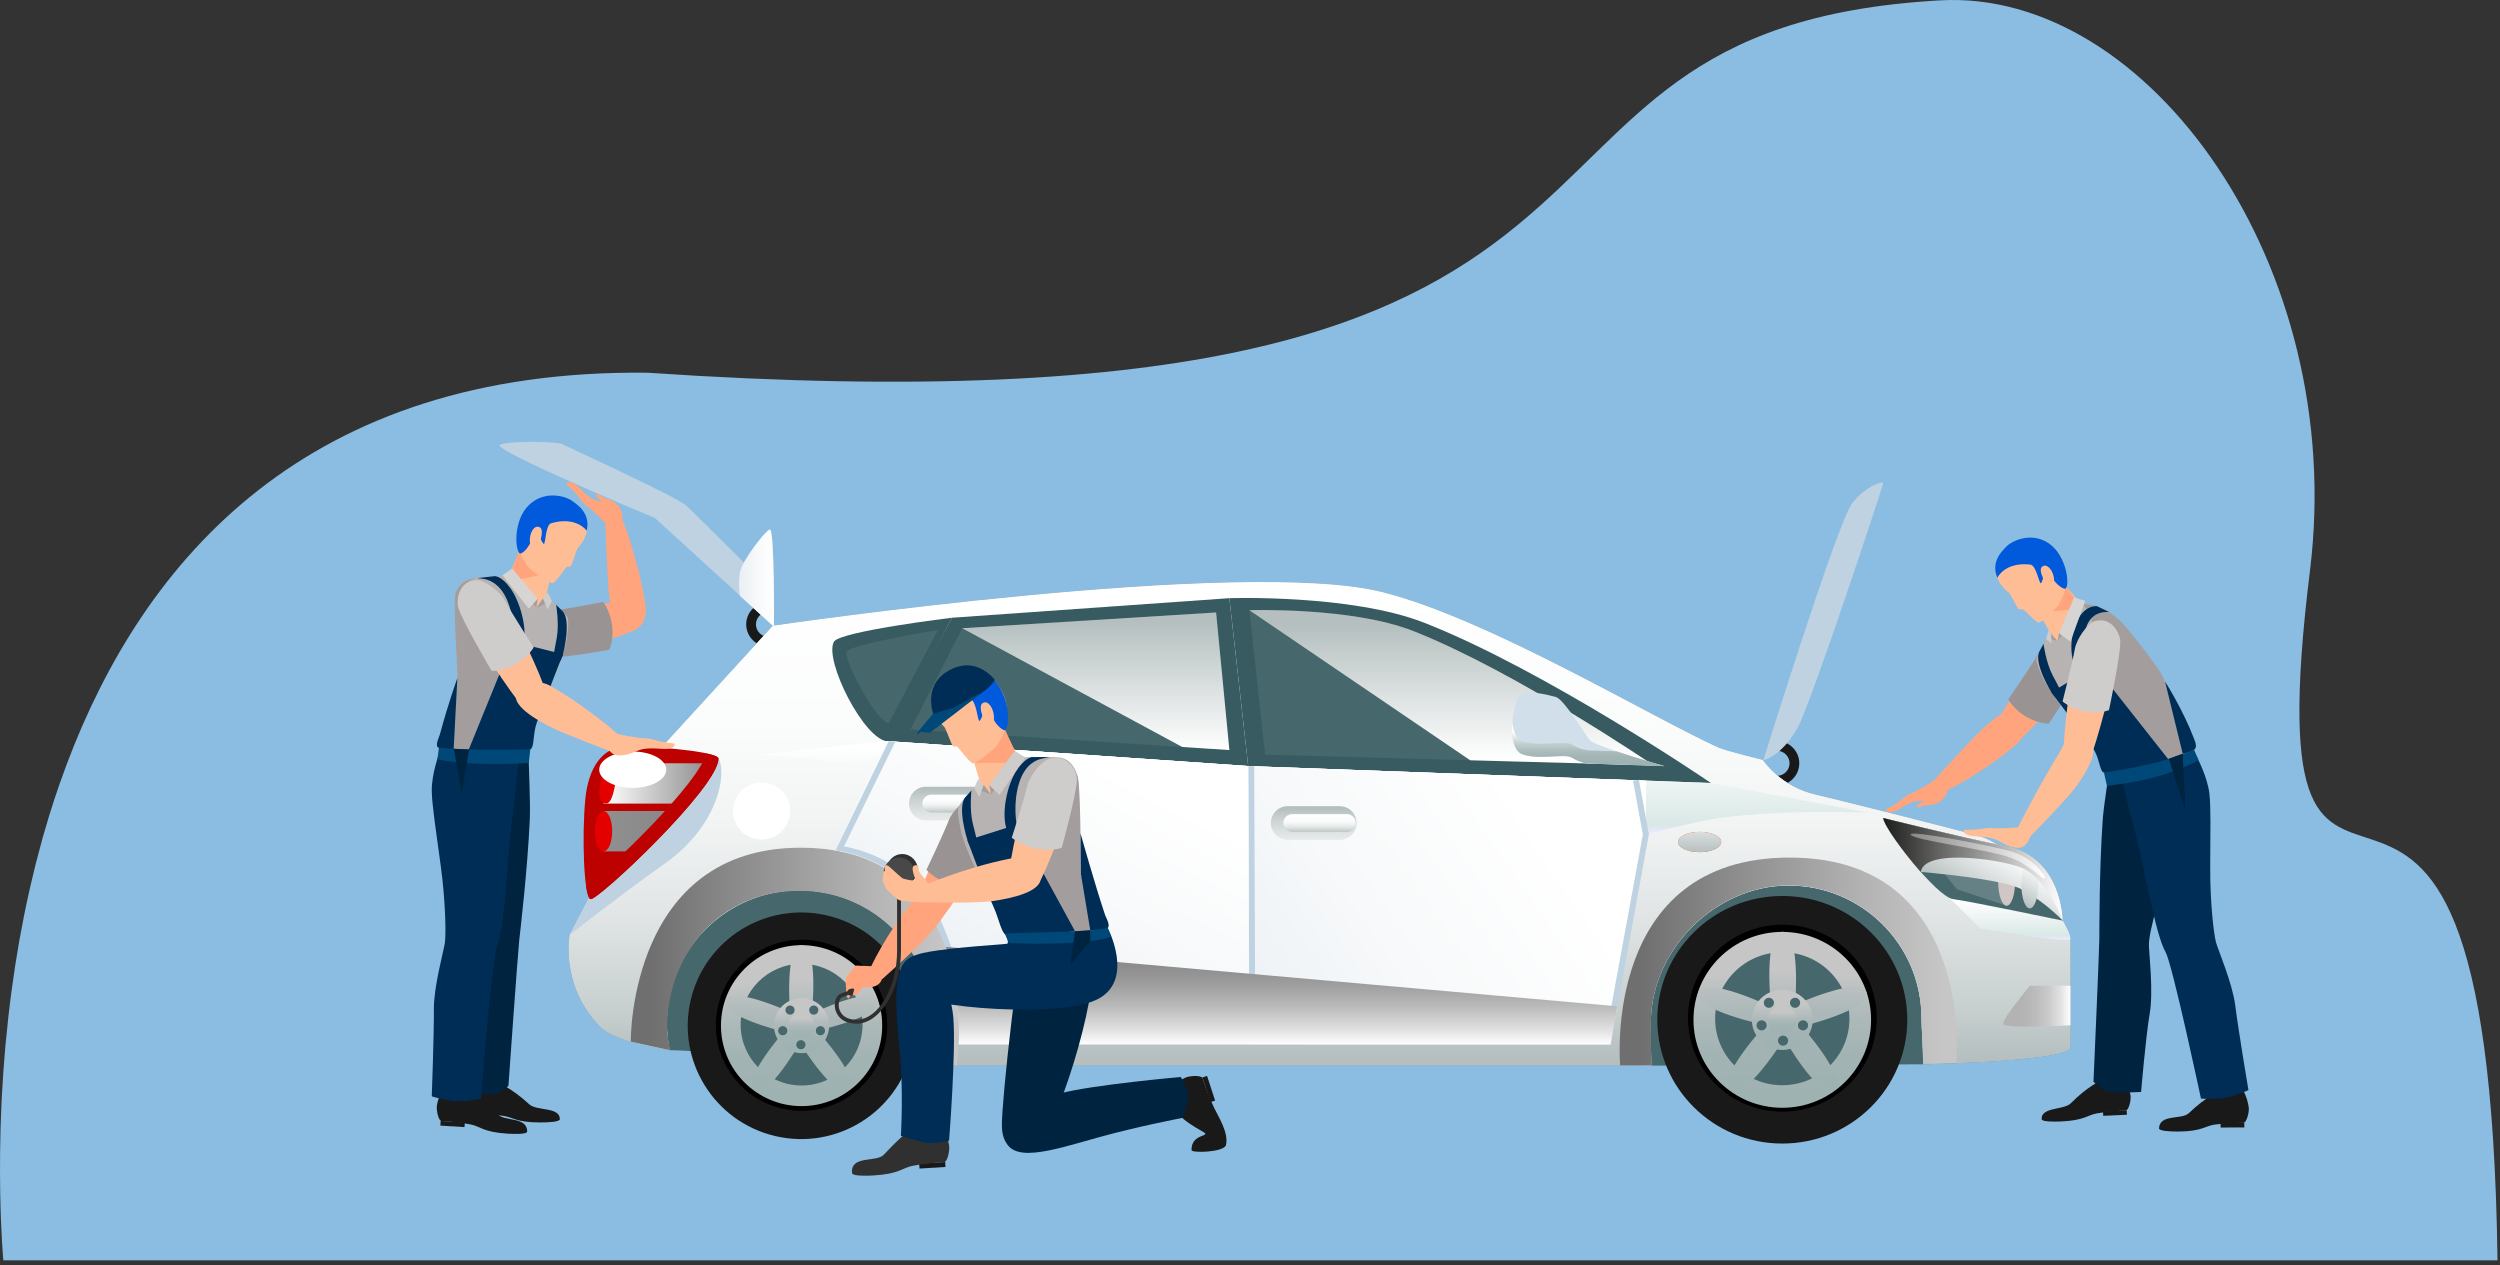 <svg width="500" height="253" viewBox="0 0 500 253" fill="none" xmlns="http://www.w3.org/2000/svg">
<rect x="0" y="0" width="500" height="253" fill="#333333" stroke="none"/>
<path opacity="0.85" d="M499.5 252.072H0.665C0.665 252.072 0.181 246.829 0.039 238.366C-0.044 233.437 -0.012 227.411 0.3 220.69C0.328 220.14 0.353 219.585 0.383 219.024C0.546 215.943 0.766 212.726 1.062 209.407C1.089 209.112 1.115 208.82 1.144 208.523C1.466 205.056 1.867 201.453 2.369 197.751C2.777 194.74 3.245 191.663 3.794 188.537C3.83 188.318 3.872 188.097 3.911 187.878C4.193 186.287 4.498 184.684 4.821 183.07C4.947 182.437 5.078 181.803 5.211 181.167C5.472 179.924 5.743 178.677 6.03 177.429C6.725 174.371 7.5 171.286 8.358 168.194C8.445 167.882 8.534 167.561 8.619 167.243C9.012 165.864 9.417 164.482 9.844 163.1C10.491 160.996 11.181 158.89 11.915 156.791C12.374 155.472 12.853 154.158 13.347 152.844C28.755 111.884 61.373 73.777 129.486 74.543C351 89.573 285.558 5.85 388 0.072C429.721 -2.282 469.502 53.231 462 114.073C449.309 216.994 497.642 109.551 499.502 252.069L499.5 252.072Z" fill="#99D5FF"/>
<path d="M153.7 127.379C152.317 127.379 151.189 126.253 151.189 124.873C151.189 123.493 152.317 122.366 153.7 122.366V120.423C151.231 120.423 149.242 122.422 149.242 124.873C149.242 127.323 151.245 129.323 153.7 129.323V127.379Z" fill="#191919"/>
<path d="M355.398 155.164C356.781 155.164 357.909 154.037 357.909 152.657C357.909 151.277 356.781 150.151 355.398 150.151V148.207C357.867 148.207 359.856 150.207 359.856 152.657C359.856 155.108 357.853 157.107 355.398 157.107V155.164Z" fill="#191919"/>
<path d="M396.562 167.458C394.065 166.585 365.386 159.431 363.327 158.98C356.062 157.403 352.563 151.981 352.563 151.981C352.563 151.981 345.185 150.221 343.563 149.475C329.668 143.109 297.659 123.817 276.556 118.451C248.54 111.326 154.574 125.154 154.574 125.154L132.836 148.897L117.826 179.555L113.947 186.948C113.947 186.948 111.958 197.242 120.154 205.424C122.171 207.438 127.334 208.93 133.936 210.029C138.394 210.029 181.067 213.085 186.822 213.085C187.457 213.085 187.838 213.085 187.838 213.085H328.172C328.172 213.085 328.92 213.099 330.274 213.127C334.817 213.127 380.593 212.859 384.614 212.859C399.948 212.409 412.757 211.479 414.069 209.663V187.765C414.069 185.385 404.18 170.133 396.562 167.486V167.458Z" fill="#46676C"/>
<path d="M396.562 167.458C394.065 166.585 365.386 159.431 363.327 158.98C356.062 157.403 352.563 151.981 352.563 151.981C352.563 151.981 345.185 150.221 343.563 149.475C329.668 143.109 297.659 123.817 276.556 118.451C248.54 111.326 154.574 125.154 154.574 125.154L132.836 148.897L117.826 179.555L113.947 186.948C113.947 186.948 111.958 197.242 120.154 205.424C122.171 207.438 127.334 208.93 133.936 210.029C133.569 208.268 133.372 206.438 133.372 204.565C133.372 189.919 145.264 178.048 159.935 178.048C174.606 178.048 186.498 189.919 186.498 204.565C186.498 206.255 186.794 209.958 186.822 213.085C187.457 213.085 187.838 213.085 187.838 213.085H328.172C328.172 213.085 328.92 213.099 330.274 213.127C330.162 209.564 330.161 206.058 330.161 204.579C330.161 189.933 343.069 177.104 357.726 177.104C372.383 177.104 384.289 188.976 384.289 203.621C384.289 205.438 384.628 209.606 384.614 212.845C399.948 212.395 412.757 211.465 414.069 209.649V187.751C414.069 185.371 404.18 170.119 396.562 167.472V167.458Z" fill="#BFD2E1"/>
<path style="mix-blend-mode:multiply" d="M396.562 167.458C394.065 166.585 365.386 159.431 363.327 158.98C356.062 157.403 352.563 151.981 352.563 151.981C352.563 151.981 345.185 150.221 343.563 149.475C329.668 143.109 297.659 123.817 276.556 118.451C248.54 111.326 154.574 125.154 154.574 125.154L132.836 148.897L117.826 179.555L113.947 186.948C113.947 186.948 111.958 197.242 120.154 205.424C122.171 207.438 127.334 208.93 133.936 210.029C133.569 208.268 133.372 206.438 133.372 204.565C133.372 189.919 145.264 178.048 159.935 178.048C174.606 178.048 186.498 189.919 186.498 204.565C186.498 206.255 186.794 209.958 186.822 213.085C187.457 213.085 187.838 213.085 187.838 213.085H328.172C328.172 213.085 328.92 213.099 330.274 213.127C330.162 209.564 330.161 206.058 330.161 204.579C330.161 189.933 343.069 177.104 357.726 177.104C372.383 177.104 384.289 188.976 384.289 203.621C384.289 205.438 384.628 209.606 384.614 212.845C399.948 212.395 412.757 211.465 414.069 209.649V187.751C414.069 185.371 404.18 170.119 396.562 167.472V167.458Z" fill="url(#paint0_linear_13404_72478)"/>
<path style="mix-blend-mode:multiply" d="M414.082 197.143H405.985C405.985 197.143 400.539 203.678 400.638 204.762C400.737 205.846 414.082 205.058 414.082 205.058V197.143Z" fill="url(#paint1_linear_13404_72478)"/>
<path d="M352.664 152.038C352.664 152.038 367.518 104.383 370.41 100.679C373.302 96.976 376.674 96.215 376.646 96.638C376.617 97.06 362.158 140.983 359.449 145.687C356.134 151.446 352.664 152.038 352.664 152.038Z" fill="#BFD2E1"/>
<path d="M342.21 156.614C342.21 156.614 309.356 134.195 284.923 124.577C270.294 118.817 245.875 119.634 245.875 119.634L249.642 153.221L342.21 156.614Z" fill="#375B60"/>
<path d="M245.872 119.634L190.376 123.549L177.242 148.221L249.638 153.22L245.872 119.634Z" fill="#375B60"/>
<path d="M190.377 123.549C190.377 123.549 167.976 126.267 166.791 128.337C164.717 131.942 172.913 148.292 177.709 148.292L190.377 123.549Z" fill="#375B60"/>
<path d="M187.571 125.999C187.571 125.999 170.023 128.844 169.331 130.351C168.64 131.858 175.284 144.602 177.795 144.602L187.571 125.999Z" fill="#46676C"/>
<path d="M330.713 153.08C330.713 153.08 303.149 134.266 282.637 126.196C270.364 121.366 249.867 122.042 249.867 122.042L253.027 150.925L330.699 153.08H330.713Z" fill="#46676C"/>
<path style="mix-blend-mode:soft-light" d="M330.713 153.08C330.713 153.08 303.149 134.266 282.637 126.196C270.364 121.366 249.867 122.042 249.867 122.042L294.036 152.052L330.699 153.066L330.713 153.08Z" fill="url(#paint2_linear_13404_72478)"/>
<path d="M243.221 122.493L192.436 125.647L182.082 145.884L245.873 150.01L243.221 122.493Z" fill="#46676C"/>
<path style="mix-blend-mode:soft-light" d="M243.222 122.493L192.438 125.647L236.465 149.404L245.874 150.01L243.222 122.493Z" fill="url(#paint3_linear_13404_72478)"/>
<path style="mix-blend-mode:soft-light" d="M391.245 212.606C391.245 212.606 395.265 171.513 357.911 171.513C320.556 171.513 323.97 212.451 324.026 213.07H330.289C330.177 209.508 330.177 206.029 330.177 204.551C330.177 189.905 343.084 177.076 357.741 177.076C372.398 177.076 384.304 188.947 384.304 203.593C384.304 205.381 384.629 209.423 384.629 212.634L391.217 212.578H391.245V212.606Z" fill="url(#paint4_linear_13404_72478)"/>
<path style="mix-blend-mode:soft-light" d="M191.38 213.071C191.38 213.071 197.475 169.542 160.106 169.542C126.052 169.542 126.108 207.691 126.165 208.325L133.966 210.029C133.938 209.311 133.416 207.114 133.416 205.649C133.416 191.003 143.714 178.16 159.951 178.16C174.622 178.16 186.514 190.032 186.514 204.677C186.514 206.466 186.852 209.874 186.852 213.085C186.852 213.085 191.38 213.085 191.395 213.085L191.38 213.071Z" fill="url(#paint5_linear_13404_72478)"/>
<path style="mix-blend-mode:soft-light" d="M414.084 187.75C414.084 186.666 412.518 184.131 412.518 184.131L390.004 179.653L395.971 185.68C395.971 185.68 414.084 188.807 414.084 187.765V187.75Z" fill="url(#paint6_linear_13404_72478)"/>
<path style="mix-blend-mode:soft-light" d="M329.174 166.895L151.781 150.925L177.258 148.207L249.654 153.207L342.223 156.6L373.709 162.543C373.709 162.543 357.628 161.754 343.775 163.599C340.065 164.092 329.174 166.895 329.174 166.895Z" fill="url(#paint7_linear_13404_72478)"/>
<path style="mix-blend-mode:multiply" d="M249.641 153.22L249.88 208.86H322.107L329.175 166.894V156.136L249.641 153.22Z" fill="url(#paint8_linear_13404_72478)"/>
<path style="mix-blend-mode:multiply" d="M249.641 153.22L249.88 208.86H322.107L329.175 166.894V156.136L249.641 153.22Z" fill="url(#paint9_linear_13404_72478)"/>
<g style="mix-blend-mode:multiply">
<path d="M322.107 208.86H249.88L249.641 153.22L250.84 153.263L251.065 207.663H321.092L328.568 166.909L326.607 156.164L327.778 155.952L329.781 166.894L329.753 166.993L322.107 208.86Z" fill="#BFD2E1"/>
</g>
<path style="mix-blend-mode:multiply" d="M177.244 148.221L167.102 170.105C167.102 170.105 181.279 171.147 188.008 186.455C192.79 197.298 191.746 208.846 191.746 208.846H249.866L249.626 153.207L177.23 148.207L177.244 148.221Z" fill="url(#paint10_linear_13404_72478)"/>
<path style="mix-blend-mode:multiply" d="M177.244 148.221L167.102 170.105C167.102 170.105 181.279 171.147 188.008 186.455C192.79 197.298 191.746 208.846 191.746 208.846H249.866L249.626 153.207L177.23 148.207L177.244 148.221Z" fill="url(#paint11_linear_13404_72478)"/>
<g style="mix-blend-mode:multiply">
<path d="M249.88 208.86H191.76C191.76 208.86 193.27 199.059 187.74 185.976C181.589 171.429 167.102 170.077 167.102 170.077L177.752 148.235L179.05 148.362L168.794 169.288C172.011 169.824 183.353 172.64 188.544 184.976C193.636 197.059 193.213 204.931 193.171 207.677H249.894V208.86H249.88Z" fill="#BFD2E1"/>
</g>
<path style="mix-blend-mode:soft-light" d="M322.109 208.86H191.762C191.762 208.86 191.931 204.494 191.409 199.115C190.817 193.003 189.152 189.37 189.152 189.37L323.393 201.255L322.109 208.86Z" fill="url(#paint12_linear_13404_72478)"/>
<g style="mix-blend-mode:soft-light">
<path d="M143.712 151.714C145.419 154.755 143.642 165.176 132.991 172.696C124.231 178.878 113.961 186.948 113.961 186.948L117.84 179.554L143.712 151.699V151.714Z" fill="#BFD2E1"/>
</g>
<path d="M376.645 163.599C376.743 165.782 387.352 179.428 390.624 179.822C393.897 180.216 412.518 184.117 412.518 184.117C412.518 184.117 412.433 171.598 401.36 169.317C390.286 167.035 376.659 163.599 376.659 163.599H376.645Z" fill="#46676C"/>
<path d="M401.33 181.146L391.371 177.85L386.32 171.513H401.33V181.146Z" fill="#668186"/>
<path d="M399.637 176.33C399.637 178.991 400.399 181.146 401.33 181.146C402.261 181.146 403.022 178.991 403.022 176.33C403.022 173.668 402.261 171.513 401.33 171.513C400.399 171.513 399.637 173.668 399.637 176.33Z" fill="#D1C6C6"/>
<path style="mix-blend-mode:soft-light" d="M401.345 169.317C390.272 167.035 376.645 163.599 376.645 163.599C376.701 164.881 380.439 170.19 384.163 174.386C391.16 175.02 401.43 176.203 404.562 177.977C409.457 180.751 412.518 184.117 412.518 184.117C412.518 184.117 412.433 171.598 401.36 169.317H401.345Z" fill="url(#paint13_linear_13404_72478)"/>
<path style="mix-blend-mode:soft-light" d="M404.266 176.865C404.266 179.526 405.027 181.681 405.958 181.681C406.89 181.681 407.651 179.526 407.651 176.865C407.651 174.203 406.89 172.049 405.958 172.049C405.027 172.049 404.266 174.203 404.266 176.865Z" fill="url(#paint14_linear_13404_72478)"/>
<path style="mix-blend-mode:soft-light" d="M401.345 169.317C390.272 167.035 376.645 163.599 376.645 163.599C376.701 164.881 380.439 170.19 384.163 174.386C384.869 169.401 401.825 172.077 404.957 173.851C409.852 176.625 412.518 184.103 412.518 184.103C412.518 184.103 412.433 171.584 401.36 169.302L401.345 169.317Z" fill="url(#paint15_linear_13404_72478)"/>
<path style="mix-blend-mode:soft-light" d="M382.103 166.894C382.343 168.021 397.677 169.88 402.05 171.513C406.423 173.147 408.723 176.231 408.963 175.668C409.217 175.104 406.409 171.415 402.05 170.232C397.691 169.049 381.906 165.951 382.103 166.894Z" fill="url(#paint16_linear_13404_72478)"/>
<path d="M117.078 159.698C116.359 166.824 116.726 179.47 118.122 179.822C119.519 180.174 143.698 157.487 143.698 151.7C143.698 150.629 134.74 149.348 125.133 149.348C120.337 149.348 117.671 153.812 117.078 159.684V159.698Z" fill="#BD0000"/>
<path style="mix-blend-mode:soft-light" d="M136.164 160.726H120.703L123.073 152.657H142.907L136.164 160.726Z" fill="url(#paint17_linear_13404_72478)"/>
<path style="mix-blend-mode:soft-light" d="M127.037 170.274H120.703V162.205H135.106L127.037 170.274Z" fill="url(#paint18_linear_13404_72478)"/>
<g style="mix-blend-mode:multiply">
<path d="M141.271 150.686C139.761 156.6 122.438 173.372 117.219 177.245C117.444 178.752 117.741 179.738 118.107 179.836C119.504 180.188 143.683 157.502 143.683 151.714C143.683 151.376 142.78 151.01 141.257 150.686H141.271Z" fill="#BD0000"/>
</g>
<path d="M120.042 156.685C119.506 158.853 120.113 160.712 121.171 160.712C122.229 160.712 122.638 158.868 123.089 156.685C123.555 154.361 124.147 152.657 123.089 152.657C122.031 152.657 120.705 154.037 120.057 156.685H120.042Z" fill="#E50000"/>
<path d="M118.969 166.247C118.969 168.472 119.745 170.274 120.704 170.274C121.663 170.274 122.439 168.472 122.439 166.247C122.439 164.022 121.663 162.219 120.704 162.219C119.745 162.219 118.969 164.022 118.969 166.247Z" fill="#E50000"/>
<g style="mix-blend-mode:soft-light">
<path d="M119.844 153.939C119.844 155.938 122.848 157.572 126.544 157.572C130.24 157.572 133.245 155.952 133.245 153.939C133.245 151.925 130.24 150.305 126.544 150.305C122.848 150.305 119.844 151.925 119.844 153.939Z" fill="white"/>
</g>
<g style="mix-blend-mode:soft-light">
<path d="M158.032 162.205C158.032 165.36 155.479 167.908 152.319 167.908C149.159 167.908 146.605 165.36 146.605 162.205C146.605 159.051 149.159 156.502 152.319 156.502C155.479 156.502 158.032 159.051 158.032 162.205Z" fill="white"/>
</g>
<path style="mix-blend-mode:multiply" d="M195.583 164.078H185.172C183.324 164.078 181.801 162.571 181.801 160.712C181.801 158.868 183.31 157.347 185.172 157.347H195.583C197.431 157.347 198.955 158.853 198.955 160.712C198.955 162.557 197.445 164.078 195.583 164.078Z" fill="url(#paint19_linear_13404_72478)"/>
<path style="mix-blend-mode:soft-light" d="M197.179 162.487H186.246C185.273 162.487 184.469 161.684 184.469 160.712C184.469 159.741 185.273 158.938 186.246 158.938H197.179C198.152 158.938 198.956 159.741 198.956 160.712C198.956 161.684 198.152 162.487 197.179 162.487Z" fill="url(#paint20_linear_13404_72478)"/>
<path style="mix-blend-mode:multiply" d="M267.95 167.965H257.539C255.692 167.965 254.168 166.458 254.168 164.599C254.168 162.754 255.677 161.233 257.539 161.233H267.95C269.798 161.233 271.322 162.74 271.322 164.599C271.322 166.444 269.812 167.965 267.95 167.965Z" fill="url(#paint21_linear_13404_72478)"/>
<path style="mix-blend-mode:soft-light" d="M269.374 166.373H258.442C257.468 166.373 256.664 165.571 256.664 164.599C256.664 163.627 257.468 162.825 258.442 162.825H269.374C270.348 162.825 271.152 163.627 271.152 164.599C271.152 165.571 270.348 166.373 269.374 166.373Z" fill="url(#paint22_linear_13404_72478)"/>
<path d="M344.243 168.401C344.243 169.528 342.31 170.429 339.926 170.429C337.542 170.429 335.609 169.514 335.609 168.401C335.609 167.289 337.542 166.373 339.926 166.373C342.31 166.373 344.243 167.289 344.243 168.401Z" fill="#DD5600"/>
<path style="mix-blend-mode:soft-light" d="M344.243 168.401C344.243 169.528 342.31 170.429 339.926 170.429C337.542 170.429 335.609 169.514 335.609 168.401C335.609 167.289 337.542 166.373 339.926 166.373C342.31 166.373 344.243 167.289 344.243 168.401Z" fill="url(#paint23_linear_13404_72478)"/>
<path d="M332.901 153.221C332.901 153.221 319.006 149.278 317.948 147.996C316.889 146.715 312.813 139.842 311.148 139.392C309.483 138.941 304.955 137.73 303.742 139.392C302.529 141.053 301.189 149.672 304.504 150.869C307.819 152.052 312.742 150.714 314.252 151.474C314.773 151.742 315.93 152.531 317.665 152.728L332.915 153.235L332.901 153.221Z" fill="#D1DFEA"/>
<path style="mix-blend-mode:multiply" d="M317.65 150.08C315.915 149.897 314.758 149.095 314.236 148.827C312.727 148.067 307.79 149.404 304.489 148.221C303.219 147.771 302.641 146.208 302.471 144.377C302.246 147.179 302.641 150.193 304.489 150.855C307.804 152.038 312.727 150.7 314.236 151.46C314.758 151.728 315.915 152.517 317.65 152.714L332.9 153.221C332.9 153.221 327.596 151.714 323.293 150.263L317.65 150.08Z" fill="url(#paint24_linear_13404_72478)"/>
<path d="M154.787 125.323L131.003 103.622C131.003 103.622 97.767 89.779 100.024 88.934C102.281 88.09 111.352 88.273 112.523 88.864C113.694 89.456 135.122 99.285 137.097 101.003C139.086 102.721 154.772 118.55 154.772 118.55V125.323H154.787Z" fill="#BFD2E1"/>
<path d="M154.788 125.323C154.788 125.323 154.929 105.495 153.941 105.89C152.954 106.284 148.397 112.184 147.988 114.48C147.593 116.775 147.988 119.141 147.988 119.141L154.773 125.337L154.788 125.323Z" fill="#BFD2E1"/>
<path style="mix-blend-mode:multiply" d="M154.788 125.323C154.788 125.323 154.929 105.495 153.941 105.89C152.954 106.284 148.397 112.184 147.988 114.48C147.593 116.775 147.988 119.141 147.988 119.141L154.773 125.337L154.788 125.323Z" fill="url(#paint25_linear_13404_72478)"/>
<path d="M182.326 210.399C185.227 198.225 177.692 186.008 165.497 183.112C153.301 180.216 141.063 187.738 138.163 199.912C135.262 212.086 142.796 224.303 154.992 227.199C167.187 230.095 179.425 222.573 182.326 210.399Z" fill="#191919"/>
<path d="M177.164 208.192C178.899 198.902 172.762 189.968 163.456 188.236C154.15 186.504 145.2 192.631 143.465 201.921C141.731 211.21 147.868 220.145 157.174 221.877C166.479 223.608 175.429 217.482 177.164 208.192Z" fill="black"/>
<path d="M175.718 208.747C177.716 200.26 172.442 191.763 163.94 189.769C155.438 187.775 146.926 193.04 144.929 201.527C142.932 210.015 148.205 218.511 156.707 220.505C165.209 222.499 173.721 217.235 175.718 208.747Z" fill="#46676C"/>
<path d="M160.315 189.032C151.414 189.032 144.191 196.242 144.191 205.128C144.191 214.014 151.414 221.224 160.315 221.224C169.217 221.224 176.44 214.014 176.44 205.128C176.44 196.242 169.217 189.032 160.315 189.032ZM160.315 217.098C153.587 217.098 148.127 211.648 148.127 204.931C148.127 198.214 153.587 192.764 160.315 192.764C167.044 192.764 172.504 198.214 172.504 204.931C172.504 211.648 167.044 217.098 160.315 217.098Z" fill="url(#paint26_linear_13404_72478)"/>
<path d="M160.315 189.018C163.785 189.06 162.389 202.72 162.389 202.72C162.389 202.72 174.464 196.904 175.564 200.087C176.665 203.283 163.418 206.114 163.418 206.114C163.418 206.114 172.433 215.957 169.738 217.985C167.03 220.027 159.976 208.592 159.976 208.592C159.976 208.592 153.558 219.872 150.892 217.985C148.225 216.098 156.76 206.353 156.76 206.353C156.76 206.353 143.979 203.227 145.066 200.101C146.138 197.003 157.987 202.396 157.987 202.396C157.987 202.396 156.929 189.004 160.315 189.046V189.018Z" fill="url(#paint27_linear_13404_72478)"/>
<path d="M165.832 205.128C165.832 208.17 163.364 210.634 160.317 210.634C157.269 210.634 154.801 208.17 154.801 205.128C154.801 202.086 157.269 199.622 160.317 199.622C163.364 199.622 165.832 202.086 165.832 205.128Z" fill="url(#paint28_linear_13404_72478)"/>
<path d="M158.003 202.931C158.509 202.931 158.92 202.521 158.92 202.016C158.92 201.51 158.509 201.101 158.003 201.101C157.496 201.101 157.086 201.51 157.086 202.016C157.086 202.521 157.496 202.931 158.003 202.931Z" fill="#46676C"/>
<path d="M162.757 202.931C163.263 202.931 163.674 202.521 163.674 202.016C163.674 201.51 163.263 201.101 162.757 201.101C162.25 201.101 161.84 201.51 161.84 202.016C161.84 202.521 162.25 202.931 162.757 202.931Z" fill="#46676C"/>
<path d="M164.998 206.142C164.998 206.649 164.589 207.057 164.081 207.057C163.573 207.057 163.164 206.649 163.164 206.142C163.164 205.635 163.573 205.227 164.081 205.227C164.589 205.227 164.998 205.635 164.998 206.142Z" fill="#46676C"/>
<path d="M156.55 207.057C157.056 207.057 157.467 206.648 157.467 206.142C157.467 205.637 157.056 205.227 156.55 205.227C156.043 205.227 155.633 205.637 155.633 206.142C155.633 206.648 156.043 207.057 156.55 207.057Z" fill="#46676C"/>
<path d="M160.175 209.86C160.681 209.86 161.092 209.45 161.092 208.944C161.092 208.439 160.681 208.029 160.175 208.029C159.668 208.029 159.258 208.439 159.258 208.944C159.258 209.45 159.668 209.86 160.175 209.86Z" fill="#46676C"/>
<path d="M162.927 205.128C162.927 206.564 161.756 207.733 160.317 207.733C158.878 207.733 157.707 206.564 157.707 205.128C157.707 203.692 158.878 202.523 160.317 202.523C161.756 202.523 162.927 203.692 162.927 205.128Z" fill="url(#paint29_linear_13404_72478)"/>
<path d="M357.332 218.323C363.307 218.323 368.152 213.487 368.152 207.522C368.152 201.557 363.307 196.721 357.332 196.721C351.356 196.721 346.512 201.557 346.512 207.522C346.512 213.487 351.356 218.323 357.332 218.323Z" fill="black"/>
<path d="M365.937 207.607C365.937 212.352 362.086 216.197 357.332 216.197C352.578 216.197 348.727 212.352 348.727 207.607C348.727 202.861 352.578 199.016 357.332 199.016C362.086 199.016 365.937 202.861 365.937 207.607Z" fill="url(#paint30_linear_13404_72478)"/>
<path d="M353.708 204.17C354.503 204.17 355.147 203.527 355.147 202.734C355.147 201.941 354.503 201.298 353.708 201.298C352.914 201.298 352.27 201.941 352.27 202.734C352.27 203.527 352.914 204.17 353.708 204.17Z" fill="#3D3D3D"/>
<path d="M361.126 204.17C361.921 204.17 362.565 203.527 362.565 202.734C362.565 201.941 361.921 201.298 361.126 201.298C360.332 201.298 359.688 201.941 359.688 202.734C359.688 203.527 360.332 204.17 361.126 204.17Z" fill="#3D3D3D"/>
<path d="M364.628 209.184C364.628 209.972 363.979 210.62 363.189 210.62C362.399 210.62 361.75 209.972 361.75 209.184C361.75 208.395 362.399 207.747 363.189 207.747C363.979 207.747 364.628 208.395 364.628 209.184Z" fill="#3D3D3D"/>
<path d="M351.451 210.62C352.245 210.62 352.89 209.977 352.89 209.184C352.89 208.39 352.245 207.747 351.451 207.747C350.656 207.747 350.012 208.39 350.012 209.184C350.012 209.977 350.656 210.62 351.451 210.62Z" fill="#3D3D3D"/>
<path d="M358.546 213.549C358.546 214.338 357.897 214.986 357.107 214.986C356.317 214.986 355.668 214.338 355.668 213.549C355.668 212.761 356.317 212.113 357.107 212.113C357.897 212.113 358.546 212.761 358.546 213.549Z" fill="#3D3D3D"/>
<path d="M361.408 207.607C361.408 209.86 359.588 211.676 357.331 211.676C355.074 211.676 353.254 209.86 353.254 207.607C353.254 205.353 355.074 203.537 357.331 203.537C359.588 203.537 361.408 205.353 361.408 207.607Z" fill="#3D3D3D"/>
<path d="M404.093 142.785C402.189 140.307 397.576 144.701 395.333 146.926C393.09 149.151 386.375 156.53 386.375 156.53L388.858 158.374C388.858 158.374 396.673 154.614 403.247 148.883C404.798 147.531 406.026 145.292 404.093 142.771V142.785Z" fill="#FFA47C"/>
<path d="M415.182 128.224C417.764 129.534 417.453 132.055 416 134.519C414.547 136.969 404.518 147.982 403.601 148.108C402.684 148.235 399.242 145.883 399.425 144.574C399.623 143.264 406.718 132.604 408.256 130.801C409.808 128.985 412.135 126.689 415.168 128.224H415.182Z" fill="#FFA47C"/>
<path d="M410.568 126.774C409.468 126.901 408.663 129.069 407.605 130.872C406.096 133.435 401.652 139.87 401.652 139.87C401.652 139.87 402.739 141.842 404.996 143.208C407.605 144.799 409.764 144.715 409.764 144.715C409.764 144.715 416.479 134.913 416.704 132.505C416.775 131.787 413.629 126.408 410.596 126.76L410.568 126.774Z" fill="#9A9393"/>
<path d="M410.161 113.79C410.161 113.79 415.48 119.986 415.959 120.394C417.737 121.943 418.668 121.465 420.784 122.648C423.351 124.084 430.292 132.871 433.861 138.8C435.948 142.264 439.391 150.756 439.743 154.657C440.223 159.867 432.083 162.487 431.716 162.74C431.35 162.994 427.724 161.036 426.384 160.445C425.044 159.853 424.183 151.108 422.716 149.066C421.235 147.01 413.124 141.462 412.701 141.067C409.823 138.363 408.849 135.308 408.497 134.561C408.144 133.815 407.312 132.731 407.34 132.069C407.396 130.745 410.288 126.985 410.048 126.52C409.809 126.056 406.07 119.817 406.07 119.817L410.175 113.804L410.161 113.79Z" fill="#FFBD95"/>
<path d="M415.956 120.408L411.513 128.252L410.031 126.52C410.031 126.52 407.224 130.872 407.323 132.069C407.422 133.28 408.494 135.279 408.818 136.082C409.143 136.885 411.301 140.096 413.53 142.63C414.828 144.109 417.917 145.222 420.104 147.756C421.98 149.925 422.149 154.079 422.149 154.079C422.149 154.079 425.648 152.77 429.894 152.784C435.014 152.784 438.725 150.221 438.795 149.953C439.105 148.77 433.547 137.561 433.195 136.786C432.842 136.012 426.466 126.76 425.14 125.38C423.221 123.38 420.95 121.366 418.27 121C416.676 120.775 415.942 120.408 415.942 120.408H415.956Z" fill="#B8B3B3"/>
<path d="M416.538 120.859C416.538 120.859 419.853 123.676 418.132 129.407C417.384 131.886 418.4 134.505 417.229 136.026C413.053 141.49 425.919 153.178 427.188 153.615C428.458 154.051 432.097 152.727 432.097 152.727L438.798 149.939C440.618 149.108 433.593 138.378 433 136.293C432.422 134.209 426.525 127.055 425.566 125.858C421.08 120.268 416.538 120.859 416.538 120.859Z" fill="#A39D9D"/>
<path d="M407.676 122.521L412.148 116.043L414.842 119.493L413.798 121.958L407.676 122.521Z" fill="#FFA47C"/>
<path d="M399.325 113.438C399.833 110.959 403.346 106.467 407.648 107.805C411.951 109.143 413.094 112.719 413.207 115.353C413.305 117.409 412.967 118.831 411.782 120.901C411.542 121.324 408.678 124.253 407.86 124.506C407.296 124.675 404.587 121.676 404.474 121.789C404.347 121.901 403.854 121.972 403.642 121.718C403.332 121.352 402.048 118.719 401.78 118.536C401.512 118.352 398.747 116.268 399.325 113.424V113.438Z" fill="#FFBD95"/>
<path d="M399.468 115.55C399.468 115.55 400.935 112.339 406.084 112.917C407.198 113.043 407.805 116.536 408.143 116.648C408.496 116.761 409.23 112.973 409.357 113.339C410.626 116.972 412.813 117.916 413.095 117.733C413.97 117.184 413.448 111.114 409.709 108.636C405.971 106.157 402.049 108.453 401.316 109.269C400.568 110.086 398.071 112.198 399.468 115.564V115.55Z" fill="#005ADB"/>
<path d="M408.383 115.043C408.778 116.212 409.582 117.592 410.203 117.367C410.824 117.141 411.007 116.029 410.612 114.86C410.217 113.691 409.385 112.931 408.75 113.156C408.129 113.381 407.974 113.888 408.369 115.043H408.383Z" fill="#FFBD95"/>
<path d="M420.64 223.163L425.375 222.954L425.336 222.068L420.601 222.277L420.64 223.163Z" fill="#191919"/>
<path d="M424.859 215.887C425.522 216.732 426.016 218.394 426.115 219.154C426.228 220.083 425.762 222.069 425.142 222.097C423.35 222.182 421.206 222.351 419.372 222.675C417.538 222.998 416.889 224.097 412.163 224.294C410.781 224.35 408.34 224.379 408.326 223.815C408.213 221.365 412.798 222.041 414.166 220.647C417.665 217.14 420.049 216.225 420.049 216.225C420.049 216.225 424.732 215.704 424.859 215.887Z" fill="#191919"/>
<path d="M444.117 225.505L448.871 225.491L448.857 224.576L444.117 224.59V225.505Z" fill="#191919"/>
<path d="M448.63 218.14C449.251 219.041 449.688 220.774 449.759 221.576C449.844 222.534 449.293 224.576 448.673 224.576C446.881 224.576 444.737 224.674 442.889 224.928C441.041 225.181 440.35 226.294 435.624 226.308C434.242 226.308 431.773 226.237 431.801 225.66C431.97 222.731 436.329 224.012 437.768 222.632C441.394 219.154 443.82 218.309 443.82 218.309C443.82 218.309 448.518 217.971 448.645 218.154L448.63 218.14Z" fill="#191919"/>
<path d="M430.728 152.629C430.728 152.629 436.258 159.121 436.23 161.881C436.202 164.641 433.691 171.964 431.956 178.738C430.221 185.511 429.741 187.581 429.783 189.243C429.826 190.891 430.7 198.382 429.938 202.734C429.177 207.085 428.217 218.393 428.217 218.393C428.217 218.393 425.156 218.548 422.871 218.506C420.586 218.464 418.695 216.337 418.695 216.337C418.695 216.337 419.838 190.553 419.866 187.821C419.88 186.06 419.852 173.837 420.543 163.965C420.769 160.783 421.968 153.53 422.123 152.22L430.728 152.629Z" fill="#00233F"/>
<path d="M439.376 151.404C439.376 151.404 441.463 155.276 441.872 158.67C442.197 161.416 442.07 166.556 442.042 173.541C442.013 180.526 442.761 186.919 443.213 188.511C443.664 190.102 446.499 196.707 447.05 201.086C447.699 206.226 449.688 218.013 449.688 218.013C449.688 218.013 447.741 218.943 445.512 219.464C443.283 219.971 440.194 219.717 440.194 219.717C440.194 219.717 434.48 192.834 433.126 190.454C430.982 186.652 429.063 174.034 426.806 165.557C425.889 162.135 424.027 154.488 424.027 154.488L439.376 151.432V151.404Z" fill="#002D56"/>
<path d="M436.538 150.728L433.012 136.307C433.012 136.307 436.581 141.898 438.781 147.686C438.965 148.165 439.585 149.46 438.796 149.967C437.822 150.587 436.524 150.742 436.524 150.742L436.538 150.728Z" fill="#002D56"/>
<path d="M411.798 126.633L411.516 128.252L414.365 124.126L411.798 126.633Z" fill="#A39D9D"/>
<path d="M411.513 128.252L410.032 126.52L409.891 127.703L411.513 128.252Z" fill="#A39D9D"/>
<path d="M410.244 126.788L410.3 128.703L409.242 127.802L409.722 125.999L410.244 126.788Z" fill="#CFCCCC"/>
<path d="M420.797 154.53C419.908 154.305 419.894 151.502 418.653 149.784C415.281 145.081 410.273 138.462 410.273 138.462L418.935 133.195L433.789 152.023C433.789 152.023 422.716 155.023 420.797 154.544V154.53Z" fill="#002D56"/>
<path d="M420.797 154.53L421.389 157.164C421.389 157.164 428.852 156.445 434.382 154.361C439.912 152.277 439.672 151.925 439.672 151.925L438.811 149.953C438.811 149.953 437.133 150.629 433.225 151.939C429.43 153.22 420.811 154.516 420.811 154.516L420.797 154.53Z" fill="#004877"/>
<path d="M433.773 151.756L437.089 162.106L436.538 150.728L433.773 151.756Z" fill="#00233F"/>
<path d="M417.693 134.153C416.776 132.463 414.914 121.986 421.812 122.408L419.4 121.239C419.4 121.239 416.663 120.859 415.125 124.887C413.701 128.633 414.152 132.336 415.817 135.294C417.481 138.251 418.793 136.195 417.693 134.153Z" fill="#002D56"/>
<path d="M410.273 138.448C410.273 138.448 406.591 132.505 407.917 130.224C408.481 129.252 408.693 128.745 408.693 128.745C408.693 128.745 409.201 132.519 410.499 135.012C411.796 137.504 412.868 139.194 412.107 139.701C411.345 140.208 410.273 138.434 410.273 138.434V138.448Z" fill="#002D56"/>
<path d="M419.992 125.225C422.884 125.225 423.773 127.562 423.603 130.322C423.434 133.083 418.892 150.531 418.144 151.038C417.396 151.545 413.249 151.009 412.826 149.798C412.403 148.587 414.49 132.73 415.041 130.477C415.591 128.238 416.606 125.225 420.006 125.225H419.992Z" fill="#FFBD95"/>
<path d="M418.85 124.295C417.467 124.746 415.351 127.731 414.97 129.787C414.448 132.716 412.516 140.293 412.516 140.293C412.516 140.293 414.223 141.757 416.804 142.264C419.795 142.856 421.798 142.025 421.798 142.025C421.798 142.025 424.224 130.59 424.055 128.168C423.942 126.506 422.193 123.183 418.835 124.281L418.85 124.295Z" fill="#CFCCCC"/>
<path d="M417.834 148.123C420.43 149.897 416.536 155.699 414.533 158.192C412.544 160.684 405.984 167.359 405.984 167.359L403.516 165.613C403.516 165.613 407.451 157.783 412.022 150.277C412.488 149.503 413.814 145.363 417.834 148.123Z" fill="#FFBD95"/>
<path d="M389.508 156.6C389.508 156.6 389.931 158.994 388.294 159.811C386.658 160.642 384.457 160.163 383.921 160.177C381.707 160.205 379.816 162.191 378.476 162.402C377.15 162.613 376.981 161.923 377.432 161.726C379.929 160.585 380.945 159.107 382.116 158.727C383.286 158.346 387.124 155.91 387.124 155.91L389.493 156.6H389.508Z" fill="#FFA47C"/>
<path d="M389.283 158.234C389.283 158.234 389.495 159.459 387.633 160.571C386.617 161.177 385.08 160.895 384.177 161.346C383.274 161.796 383.359 161.247 383.387 161.092C383.415 160.937 384.558 160.402 385.023 160.107C385.489 159.797 386.871 157.699 389.283 158.234Z" fill="#FFA47C"/>
<path d="M406.126 167.134C406.126 167.134 405.463 169.598 403.63 169.57C401.796 169.542 400.046 168.331 399.567 168.091C397.592 167.091 395.01 167.486 393.727 167.063C392.457 166.641 392.527 165.937 393.007 165.951C395.744 166.077 397.38 165.43 398.593 165.613C399.807 165.796 404.349 165.43 404.349 165.43L406.126 167.134Z" fill="#FFBD95"/>
<path d="M417.045 120.183L414.844 119.493L411.797 126.633L414.082 128.351L417.045 120.183Z" fill="#D7D4D4"/>
<path d="M189.207 178.09C192.071 180.019 187.317 185.244 185.031 187.736C182.746 190.229 176.44 195.834 176.44 195.834L174 193.778C174 193.778 177.033 186.92 182.944 179.723C183.55 178.991 186.301 176.104 189.207 178.076V178.09Z" fill="#FFA47C"/>
<path d="M243.02 220.118L241.41 215.177L240.485 215.477L242.095 220.419L243.02 220.118Z" fill="#191919"/>
<path d="M234.025 217.788C234.717 216.845 236.339 215.831 237.129 215.507C238.074 215.112 240.331 215.028 240.529 215.662C241.135 217.535 241.939 219.731 242.828 221.576C243.717 223.421 245.762 226.561 245.198 228.998C244.859 230.476 238.314 230.645 238.3 230.026C238.243 226.575 242.461 227.406 240.585 226.35C235.845 223.689 235.789 222.745 235.789 222.745C235.789 222.745 233.87 217.957 234.011 217.774L234.025 217.788Z" fill="#191919"/>
<path d="M204.892 187.398C204.892 187.398 217.25 183.019 218.491 191.327C219.733 199.636 210.987 227.153 207.305 228.829C203.609 230.504 200.491 230.138 200.378 225.252C200.251 220.365 203.905 188.539 204.907 187.398H204.892Z" fill="#00233F"/>
<path d="M200.873 227.322C200.521 225.449 205.458 220.379 212.074 218.661C218.69 216.943 236.154 215.394 236.154 215.394C236.154 215.394 237.762 218.098 237.734 219.52C237.706 220.942 236.436 223.59 236.436 223.59C236.436 223.59 227.479 225.294 219.48 227.533C210.325 230.096 201.917 232.941 200.859 227.336L200.873 227.322Z" fill="#00233F"/>
<path d="M197.432 159.037C200.479 159.938 200.183 162.515 199.111 165.458C198.024 168.387 189.856 182.456 188.897 182.779C187.938 183.103 183.748 181.244 183.692 179.794C183.635 178.344 189.476 165.529 190.788 163.261C192.099 161.008 193.849 157.995 197.432 159.037Z" fill="#FFA47C"/>
<path d="M199.449 142.912C199.449 142.912 203.243 151.249 203.906 151.46C205.966 152.122 211.975 150.953 213.922 152.756C216.278 154.939 214.233 169.852 214.938 174.231C215.643 178.611 220.03 184.047 222.231 187.736C224.418 191.426 213.964 201.157 213.513 201.34C213.062 201.523 207.574 199.411 206.305 198.425C205.035 197.439 201.706 187.075 200.676 184.512C199.632 181.949 195.4 173.175 195.047 172.64C192.691 169.021 192.452 165.515 192.268 164.613C192.085 163.726 191.478 162.346 191.676 161.656C192.085 160.262 196.148 157.009 196.007 156.445C195.865 155.882 193.524 148.264 193.524 148.264L199.463 142.912H199.449Z" fill="#FFBD95"/>
<path d="M194.864 159.318C193.298 159.515 190.519 162.078 189.757 164.05C188.685 166.838 185.285 173.964 185.285 173.964C185.285 173.964 186.851 175.71 189.531 176.668C192.635 177.78 194.92 177.315 194.92 177.315C194.92 177.315 199.519 166.472 199.759 164.064C199.928 162.402 198.644 158.825 194.864 159.318Z" fill="#9A9393"/>
<path d="M203.894 151.474L198.223 158.924L195.98 156.445C195.98 156.445 191.861 160.346 191.649 161.656C191.437 162.965 192.058 165.388 192.199 166.317C192.34 167.246 193.793 171.232 195.514 174.513C196.516 176.428 197.532 179.09 199.21 182.357C200.649 185.159 203.245 192.524 203.245 192.524C203.245 192.524 206.066 191.524 210.298 189.581C215.193 187.328 221.344 185.779 221.485 185.497C222.134 184.328 216.265 175.907 216.096 174.978C215.927 174.062 216.096 156.797 215.405 154.826C214.728 152.854 213.472 151.601 211.709 151.474C209.946 151.333 203.894 151.474 203.894 151.474Z" fill="#B8B3B3"/>
<path d="M210.241 151.925C210.241 151.925 210.933 154.263 210.241 157.009C209.55 159.755 203.019 169.19 201.157 170.176C195.232 173.302 202.962 181.892 202.962 181.892C202.962 181.892 210.143 182.892 211.384 183.695C212.625 184.498 201.199 187.004 201.199 187.004C201.199 187.004 221.16 187.089 221.555 185.328C221.936 183.596 216.166 176.161 216.166 174.626C216.166 172.246 216.11 156.854 215.517 155.277C214.925 153.699 210.241 151.939 210.241 151.939V151.925Z" fill="#A39D9D"/>
<path d="M194.934 152.587L200.971 145.827L202.96 150.207L201.197 152.559L194.934 152.587Z" fill="#FFA47C"/>
<path d="M186.824 139.49C187.642 136.871 191.902 132.491 196.332 134.533C200.761 136.575 201.565 140.603 201.382 143.476C201.241 145.715 200.733 147.207 199.224 149.292C198.913 149.714 195.542 152.502 194.639 152.671C194.032 152.784 191.493 149.165 191.352 149.263C191.211 149.362 190.661 149.376 190.477 149.066C190.195 148.63 189.123 145.602 188.855 145.363C188.587 145.137 185.893 142.49 186.824 139.49Z" fill="#FFBD95"/>
<path d="M186.739 141.8C186.739 141.8 188.672 138.533 194.089 139.856C195.26 140.138 195.514 144.011 195.852 144.18C196.219 144.349 197.418 140.349 197.517 140.758C198.462 144.884 200.663 146.193 201.001 146.039C201.989 145.56 202.13 138.927 198.434 135.702C194.738 132.491 190.308 134.463 189.42 135.237C188.531 136.026 185.625 137.969 186.739 141.8Z" fill="#005ADB"/>
<path d="M196.288 142.476C196.584 143.785 197.275 145.391 197.966 145.236C198.658 145.081 198.982 143.898 198.686 142.574C198.39 141.264 197.6 140.321 196.894 140.476C196.203 140.631 195.991 141.152 196.274 142.476H196.288Z" fill="#FFBD95"/>
<path d="M183.903 233.715L189.094 233.391L189.037 232.392L183.832 232.715L183.903 233.715Z" fill="#191919"/>
<path d="M188.389 225.393C189.122 226.336 189.701 228.209 189.828 229.082C189.969 230.138 189.489 232.392 188.826 232.434C186.865 232.546 184.524 232.772 182.506 233.166C180.503 233.56 179.812 234.814 174.635 235.095C173.125 235.18 170.473 235.236 170.417 234.602C170.05 230.997 175.284 232.532 176.765 230.941C180.531 226.914 181.392 226.59 181.392 226.59C181.392 226.59 188.248 225.195 188.403 225.393H188.389Z" fill="#303030"/>
<path d="M197.855 157.023L198.236 158.91L201.227 155.009L197.855 157.023Z" fill="#A39D9D"/>
<path d="M205.106 151.516L202.962 150.207L197.855 157.023L199.887 158.994L205.106 151.516Z" fill="#CFCCCC"/>
<path d="M198.236 158.91L196.727 156.98L196.078 158.093L198.236 158.91Z" fill="#A39D9D"/>
<path d="M196.725 156.981L195.864 159.459L194.82 157.6L195.653 155.77L196.725 156.981Z" fill="#CFCCCC"/>
<path d="M188.388 225.393L186.103 221.238L180.812 225.364L181.377 226.59L188.388 225.393Z" fill="#191919"/>
<path d="M221.498 185.497C221.498 185.497 227.028 195.946 219.565 199.819C212.103 203.692 185.131 201.565 182.338 198.622C179.559 195.679 178.867 192.623 183.466 190.919C185.667 190.102 192.593 189.426 201.354 188.764C201.946 188.722 201.184 186.99 201.184 186.99C210.368 186.835 220.652 186.244 221.484 185.497H221.498Z" fill="#002D56"/>
<path d="M184.016 190.975C185.935 190.947 190.082 196.679 190.661 203.48C191.225 210.282 189.814 228.124 189.814 228.124C189.814 228.124 186.824 228.814 185.427 228.589C183.184 228.223 180.179 227.153 180.179 227.153C180.179 227.153 180.744 217.943 179.897 209.691C178.924 200.255 178.303 191.088 184.03 190.989L184.016 190.975Z" fill="#002D56"/>
<path d="M218.055 186.061L216.178 174.781L216.094 166.655C216.094 166.655 218.972 176.879 221.017 183.005C221.186 183.498 222.287 185.356 221.384 185.666C220.269 186.046 218.055 186.061 218.055 186.061Z" fill="#002D56"/>
<path d="M201.183 186.99C200.266 186.511 199.8 183.864 198.771 181.498C196.358 175.935 193.48 168.049 193.48 168.049L203.355 164.923L214.993 186.229C214.993 186.229 202.946 187.919 201.169 186.976L201.183 186.99Z" fill="#002D56"/>
<path d="M211.665 151.953C214.825 152.291 215.488 155.009 214.952 158.079C214.416 161.163 208.589 175.766 207.842 176.442C205.006 179.048 202.199 176.245 201.889 174.823C201.578 173.401 204.71 159.727 205.585 157.276C206.459 154.826 207.969 151.559 211.665 151.953Z" fill="#FFBD95"/>
<path d="M208.055 175.034C209 178.358 201.975 179.724 198.505 180.216C195.035 180.709 184.652 180.47 184.652 180.47L184.031 177.414C184.031 177.414 192.58 173.584 202.074 171.711C203.047 171.514 207.11 171.64 208.083 175.02L208.055 175.034Z" fill="#FFBD95"/>
<path d="M203.372 164.937C202.878 163.036 202.412 153.911 207.703 151.925C208.253 151.714 209.917 151.418 209.917 151.418H206.306C206.306 151.418 204.811 151.686 203.146 154.375C201.481 157.065 200.296 162.275 201.242 165.613C202.187 168.951 203.964 167.218 203.372 164.937Z" fill="#002D56"/>
<path d="M209.917 151.756C208.393 152.164 205.967 155.065 205.473 157.121C204.782 160.036 202.355 167.542 202.355 167.542C202.355 167.542 204.147 169.063 206.926 169.655C210.142 170.345 212.343 169.584 212.343 169.584C212.343 169.584 215.475 158.234 215.39 155.812C215.334 154.15 213.584 150.77 209.903 151.756H209.917Z" fill="#CFCCCC"/>
<path d="M193.497 168.049C193.497 168.049 191.296 161.262 193.158 159.332C193.962 158.501 194.287 158.051 194.287 158.051C194.287 158.051 193.864 161.909 194.555 164.698C195.246 167.486 195.881 169.415 195.006 169.739C194.132 170.063 193.497 168.049 193.497 168.049Z" fill="#002D56"/>
<path d="M200.944 186.694L201.79 188.581C201.79 188.581 207.574 188.976 214.458 188.539C221.356 188.089 222.245 187.258 222.245 187.258L221.469 185.511C221.469 185.511 219.819 186.089 214.994 186.258C210.311 186.413 200.93 186.694 200.93 186.694H200.944Z" fill="#004877"/>
<path d="M215.009 186.244L214.078 192.961L218.056 188.215V186.061L215.009 186.244Z" fill="#00233F"/>
<path d="M198.942 135.97C198.942 135.97 195.331 130.97 189.787 134.097C184.228 137.223 186.824 143.278 186.824 143.278C186.824 143.278 190.153 142.208 194.273 139.885C198.392 137.561 198.942 135.97 198.942 135.97Z" fill="#002D56"/>
<path d="M196.048 138.8C196.048 138.8 186.06 146.574 185.862 146.56C185.665 146.56 184.692 146.362 184.297 146.377C183.902 146.405 183.619 146.982 183.408 146.827C183.196 146.672 186.624 142.743 186.624 142.743C186.624 142.743 189.178 141.997 190.419 141.603C191.66 141.208 195.822 138.434 196.048 138.786V138.8Z" fill="#004877"/>
<path d="M175.946 193.299L171.135 193.116C171.135 193.116 169.358 195.144 169.203 195.679C169.047 196.214 169.273 198.622 169.287 198.96C169.287 199.312 169.555 199.734 169.725 199.692C169.894 199.65 170.12 198.312 171.657 197.847C173.195 197.383 174.493 197.171 175.325 196.636C177.159 195.439 175.946 193.299 175.946 193.299Z" fill="#FFA47C"/>
<path d="M183.551 173.907C183.551 175.625 182.154 177.006 180.447 177.006C178.74 177.006 177.344 175.611 177.344 173.907C177.344 172.203 178.74 170.809 180.447 170.809C182.154 170.809 183.551 172.203 183.551 173.907Z" fill="#303030"/>
<path d="M182.93 174.597C182.93 176.315 181.533 177.696 179.826 177.696C178.119 177.696 176.723 176.301 176.723 174.597C176.723 172.893 178.119 171.499 179.826 171.499C181.533 171.499 182.93 172.893 182.93 174.597Z" fill="#484848"/>
<path d="M171.334 204.734C167.878 204.734 167.158 202.424 167.017 201.706C166.763 200.396 167.243 199.087 168.117 198.735C169.189 198.312 170.389 197.96 170.445 197.946L170.657 198.692C170.657 198.692 169.429 199.045 168.414 199.453C167.962 199.636 167.595 200.537 167.793 201.551C167.934 202.269 168.555 203.945 171.334 203.945C175.65 203.945 179.417 197.496 179.417 190.159V176.358H180.193V190.159C180.193 197.918 176.045 204.734 171.32 204.734H171.334Z" fill="#303030"/>
<path d="M170.399 197.711L169.97 197.8C169.665 197.864 169.469 198.162 169.533 198.467L169.579 198.687C169.642 198.992 169.941 199.187 170.246 199.124L170.675 199.035C170.98 198.971 171.175 198.673 171.112 198.369L171.066 198.148C171.002 197.843 170.704 197.648 170.399 197.711Z" fill="#303030"/>
<path d="M173.677 194.355C173.677 194.355 171.434 195.2 171.392 195.622C171.35 196.059 170.701 198.439 170.616 198.706C170.532 198.974 170.419 199.326 171.265 198.904C172.111 198.481 172.295 197.355 172.619 197.312C172.944 197.284 174.326 197.693 175.384 197.059C176.442 196.425 176.47 195.496 176.414 195.115C176.358 194.735 174.34 193.651 173.677 194.355Z" fill="#FFA47C"/>
<path d="M185.922 177.611C185.922 177.611 185.414 176.344 185.301 176.175C185.174 176.006 183.933 174.682 183.778 174.133C183.622 173.584 183.707 173.203 183.622 173.119C183.538 173.034 182.466 172.809 182.522 173.795C182.579 174.78 183.115 175.71 182.988 175.992C182.861 176.273 180.801 175.865 180.434 175.611C180.068 175.358 177.853 173.316 177.74 173.231C177.627 173.147 177.246 172.964 177.119 173.048C176.978 173.133 176.922 173.907 176.992 174.076C177.063 174.245 176.668 174.259 176.64 174.443C176.611 174.626 176.64 175.231 176.64 175.231C176.64 175.231 176.47 175.935 176.555 176.217C176.654 176.499 177.176 177.696 177.274 177.808C177.387 177.921 179.292 179.822 179.884 180.047C180.477 180.273 184.68 180.526 184.68 180.526L185.922 177.639V177.611Z" fill="#FFBD95"/>
<path d="M125.726 126.366C122.608 127.027 121.931 120.578 121.663 117.353C121.395 114.142 121.07 104.524 121.07 104.524L124.541 104.059C124.541 104.059 127.799 112.255 129.097 121.071C129.407 123.141 128.871 125.704 125.697 126.38L125.726 126.366Z" fill="#FFA47C"/>
<path d="M104.168 128.224C104.337 131.182 106.82 131.914 109.726 131.576C112.618 131.224 127.049 126.38 127.543 125.591C128.037 124.788 127.261 120.606 125.949 120.254C124.637 119.902 111.757 122.141 109.43 122.845C107.102 123.549 103.985 124.774 104.182 128.239L104.168 128.224Z" fill="#FFA47C"/>
<path d="M104.818 123.112C105.397 122.141 107.625 122.507 109.756 122.253C112.774 121.901 120.632 120.395 120.632 120.395C120.632 120.395 122.028 122.225 122.395 124.873C122.818 127.957 121.859 129.942 121.859 129.942C121.859 129.942 109.925 132.181 107.583 131.407C106.878 131.182 103.252 125.816 104.832 123.127L104.818 123.112Z" fill="#9A9393"/>
<path d="M105.269 106.763C105.269 106.763 102.208 114.719 101.601 114.959C99.725 115.691 94.068 114.945 92.361 116.719C90.287 118.888 93.024 132.632 92.615 136.73C92.206 140.828 87.226 151.587 88.058 155.502C89.159 160.727 98.582 160.853 99.005 161.008C99.443 161.149 102.377 158.149 103.52 157.164C104.648 156.178 102.842 147.405 103.661 144.954C104.479 142.504 110.728 134.66 111.024 134.139C113.013 130.647 113.042 127.365 113.169 126.535C113.296 125.69 113.775 124.38 113.549 123.746C113.098 122.479 109.134 119.676 109.233 119.141C109.331 118.62 111.081 111.41 111.081 111.41L105.269 106.777V106.763Z" fill="#FFBD95"/>
<path d="M101.617 114.959L107.302 121.563L109.249 119.141C109.249 119.141 113.297 122.535 113.565 123.746C113.833 124.957 113.382 127.239 113.311 128.112C113.241 128.985 112.098 132.773 110.688 135.913C109.869 137.744 107.189 139.758 105.821 142.898C104.65 145.588 105.355 150.517 105.355 150.517C105.355 150.517 102.308 151.179 97.794 150.742C92.603 150.235 87.891 151.474 87.736 151.235C87.073 150.179 91.488 138.364 91.601 137.505C91.714 136.631 90.585 120.62 91.121 118.747C91.643 116.874 92.998 115.973 94.634 115.747C96.27 115.522 101.631 114.973 101.631 114.973L101.617 114.959Z" fill="#B8B3B3"/>
<path d="M95.424 115.621C95.424 115.621 89.937 116.635 93.336 121.704C94.803 123.901 103.493 129.435 105.087 130.576C110.815 134.646 101.222 147.827 100.108 148.644C98.993 149.46 95.41 150.249 95.41 150.249L87.764 149.559C87.341 148.137 91.573 137.42 91.516 135.209C91.446 132.998 90.6 120.211 91.093 118.733C92.194 115.438 95.41 115.635 95.41 115.635L95.424 115.621Z" fill="#A39D9D"/>
<path d="M110.336 114.522L104.016 109.551L102.422 113.734L104.185 115.818L110.336 114.522Z" fill="#FFA47C"/>
<path d="M117.134 104.003C116.189 101.595 111.873 97.694 107.782 99.792C103.691 101.89 103.169 105.679 103.507 108.354C103.775 110.438 104.354 111.804 105.919 113.691C106.244 114.072 109.63 116.522 110.49 116.635C111.083 116.705 113.283 113.227 113.424 113.311C113.565 113.396 114.087 113.382 114.257 113.086C114.496 112.663 115.329 109.791 115.583 109.565C115.822 109.34 118.235 106.749 117.163 104.003H117.134Z" fill="#FFBD95"/>
<path d="M117.345 106.143C117.345 106.143 115.3 103.172 110.221 104.651C109.121 104.975 109.121 108.594 108.797 108.763C108.458 108.946 107.062 105.256 107.005 105.636C106.356 109.523 104.325 110.833 104.014 110.706C103.041 110.312 102.505 104.116 105.834 100.961C109.163 97.807 113.508 99.454 114.397 100.144C115.286 100.834 118.178 102.524 117.345 106.157V106.143Z" fill="#005ADB"/>
<path d="M108.288 107.185C108.091 108.424 107.526 109.945 106.863 109.833C106.2 109.72 105.82 108.622 106.017 107.382C106.214 106.143 106.92 105.228 107.597 105.34C108.26 105.453 108.5 105.932 108.302 107.171L108.288 107.185Z" fill="#FFBD95"/>
<path d="M99.401 222.858H94.562V223.759H99.401V222.858Z" fill="#191919"/>
<path d="M94.748 216.493C94.113 217.38 93.69 219.098 93.619 219.886C93.549 220.844 94.113 222.844 94.734 222.844C96.568 222.844 98.754 222.914 100.644 223.168C102.535 223.421 103.24 224.505 108.079 224.491C109.489 224.491 111.972 224.407 111.972 223.829C111.972 221.337 107.331 222.224 105.864 220.872C102.14 217.45 99.671 216.619 99.671 216.619C99.671 216.619 94.875 216.309 94.748 216.478V216.493Z" fill="#191919"/>
<path d="M92.899 225.421L88.074 225.125L88.131 224.196L92.969 224.491L92.899 225.421Z" fill="#191919"/>
<path d="M88.736 217.647C88.045 218.52 87.495 220.267 87.382 221.069C87.241 222.041 87.678 224.153 88.299 224.196C90.133 224.308 92.305 224.519 94.181 224.9C96.044 225.28 96.678 226.435 101.503 226.73C102.914 226.815 105.439 226.885 105.439 226.294C105.439 223.294 100.925 224.35 99.542 222.858C96.058 219.098 93.631 218.084 93.631 218.084C93.631 218.084 88.863 217.464 88.722 217.633L88.736 217.647Z" fill="#191919"/>
<path d="M96.962 151.108C96.962 151.108 90.586 157.037 90.304 159.853C90.007 162.656 92.73 171.64 93.689 178.71C94.648 185.779 95.241 187.201 95.001 188.877C94.761 190.539 92.659 197.312 92.927 201.805C93.195 206.297 94.098 218.07 94.098 218.07C94.098 218.07 95.424 218.675 97.752 218.901C100.08 219.126 101.688 217.126 101.688 217.126C101.688 217.126 103.55 190.849 103.846 188.074C104.044 186.286 105.511 173.907 105.962 163.81C106.103 160.557 105.736 153.052 105.736 151.714L96.962 151.122V151.108Z" fill="#00233F"/>
<path d="M87.905 150.503C87.905 150.503 86.297 154.699 86.353 158.178C86.395 160.994 87.199 166.176 88.159 173.246C89.118 180.315 89.217 186.877 88.977 188.553C88.737 190.215 86.748 197.284 86.776 201.791C86.804 207.086 86.353 219.267 86.353 219.267C86.353 219.267 88.455 219.957 90.768 220.182C93.096 220.407 96.185 219.732 96.185 219.732C96.185 219.732 98.386 191.764 99.43 189.173C101.095 185.033 101.349 172.021 102.505 163.135C102.971 159.558 103.831 151.559 103.831 151.559L87.891 150.503H87.905Z" fill="#002D56"/>
<path d="M90.685 150.714L91.475 135.618C91.475 135.618 89.655 140.631 87.976 146.884C87.835 147.391 86.848 149.306 87.765 149.559C88.907 149.869 90.685 150.714 90.685 150.714Z" fill="#002D56"/>
<path d="M107.541 119.775L107.288 121.563L104.297 118.099L107.541 119.775Z" fill="#A39D9D"/>
<path d="M100.488 115.057L102.421 113.734L107.542 119.775L105.75 121.732L100.488 115.057Z" fill="#D7D4D4"/>
<path d="M107.289 121.563L108.587 119.676L109.25 120.676L107.289 121.563Z" fill="#A39D9D"/>
<path d="M108.586 119.676L109.531 121.929L110.392 120.141L109.517 118.493L108.586 119.676Z" fill="#CFCCCC"/>
<path d="M106.06 149.897C106.949 149.362 106.511 146.869 107.386 144.447C109.46 138.758 112.591 130.844 112.591 130.844L102.547 128.309L93.66 150.136C93.66 150.136 104.325 150.939 106.046 149.897H106.06Z" fill="#002D56"/>
<path d="M106.061 149.897L105.75 152.601C105.75 152.601 99.388 153.052 93.379 152.601C87.369 152.15 87.496 151.742 87.496 151.742L87.778 149.559C87.778 149.559 89.612 149.742 93.816 149.897C97.907 150.052 106.075 149.897 106.075 149.897H106.061Z" fill="#004877"/>
<path d="M93.817 149.897L92.364 158.811L90.769 149.756L93.817 149.897Z" fill="#00233F"/>
<path d="M102.562 128.309C102.943 126.379 102.703 117.564 97.3 115.902C96.736 115.733 95.41 115.621 95.41 115.621L98.965 115.226C98.965 115.226 100.333 115.156 102.153 117.747C103.973 120.338 105.468 125.464 104.721 128.858C103.987 132.252 102.097 130.632 102.548 128.309H102.562Z" fill="#002D56"/>
<path d="M112.606 130.844C112.606 130.844 114.398 123.943 112.423 122.127C111.576 121.352 111.224 120.916 111.224 120.916C111.224 120.916 111.873 124.746 111.351 127.576C110.829 130.407 110.307 132.364 111.21 132.632C112.098 132.9 112.62 130.844 112.62 130.844H112.606Z" fill="#002D56"/>
<path d="M94.633 117.31C91.826 118.254 91.727 120.789 92.785 123.408C93.843 126.027 103.167 140.293 104.07 140.546C104.959 140.8 108.81 138.941 108.824 137.631C108.838 136.308 102.392 122.789 101.136 120.789C99.88 118.789 97.92 116.212 94.633 117.31Z" fill="#FFBD95"/>
<path d="M95.438 116.043C96.919 116.043 99.938 118.24 100.968 120.113C102.421 122.775 106.738 129.492 106.738 129.492C106.738 129.492 105.553 131.463 103.225 132.787C100.516 134.322 98.316 134.167 98.316 134.167C98.316 134.167 92.264 123.873 91.643 121.479C91.22 119.831 91.841 116.057 95.438 116.043Z" fill="#CFCCCC"/>
<path d="M103.477 138.209C101.671 140.87 107.498 144.109 110.432 145.56C113.352 146.996 122.31 150.334 122.31 150.334L124.059 147.264C124.059 147.264 117.598 141.406 109.755 137.012C108.951 136.561 105.311 135.491 103.477 138.209Z" fill="#FFBD95"/>
<path d="M124.13 105.101C124.13 105.101 125.146 102.834 123.721 101.609C122.296 100.384 120.011 100.313 119.489 100.172C117.302 99.609 115.92 97.159 114.65 96.624C113.381 96.088 113.056 96.722 113.451 97.046C115.638 98.792 116.287 100.496 117.345 101.172C118.403 101.848 121.619 105.2 121.619 105.2L124.144 105.101H124.13Z" fill="#FFA47C"/>
<path d="M124.297 103.425C124.297 103.425 124.805 102.257 123.239 100.707C122.379 99.862 120.799 99.75 119.995 99.088C119.205 98.426 119.148 98.989 119.148 99.144C119.148 99.299 120.136 100.116 120.531 100.524C120.926 100.947 121.772 103.369 124.297 103.425Z" fill="#FFA47C"/>
<path d="M121.195 148.292C121.195 148.292 121.562 150.869 123.438 151.066C125.3 151.263 127.219 150.249 127.741 150.052C129.857 149.277 132.438 149.996 133.779 149.714C135.119 149.432 135.133 148.714 134.639 148.672C131.846 148.475 130.28 147.602 129.025 147.658C127.769 147.7 123.227 146.771 123.227 146.771L121.209 148.292H121.195Z" fill="#FFBD95"/>
<path d="M356.458 228.711C370.264 228.711 381.455 217.626 381.455 203.953C381.455 190.28 370.264 179.196 356.458 179.196C342.653 179.196 331.461 190.28 331.461 203.953C331.461 217.626 342.653 228.711 356.458 228.711Z" fill="#191919"/>
<path d="M359.209 222.13C369.524 220.636 376.662 211.144 375.154 200.928C373.646 190.712 364.061 183.642 353.747 185.136C343.432 186.63 336.293 196.122 337.802 206.338C339.31 216.554 348.894 223.624 359.209 222.13Z" fill="black"/>
<path d="M359.599 220.897C369.057 219.19 375.327 210.212 373.603 200.844C371.879 191.477 362.814 185.267 353.356 186.974C343.898 188.682 337.628 197.66 339.352 207.027C341.076 216.395 350.141 222.604 359.599 220.897Z" fill="#46676C"/>
<path d="M338.695 203.967C338.695 213.677 346.652 221.557 356.456 221.557C366.26 221.557 374.216 213.677 374.216 203.967C374.216 194.257 366.26 186.377 356.456 186.377C346.652 186.377 338.695 194.257 338.695 203.967ZM343.026 203.744C343.026 196.395 349.036 190.443 356.456 190.443C363.876 190.443 369.885 196.395 369.885 203.744C369.885 211.093 363.876 217.045 356.456 217.045C349.036 217.045 343.026 211.093 343.026 203.744Z" fill="url(#paint31_linear_13404_72478)"/>
<path d="M356.456 186.363C352.633 186.405 354.171 201.327 354.171 201.327C354.171 201.327 340.868 194.984 339.669 198.449C338.456 201.955 353.057 205.029 353.057 205.029C353.057 205.029 343.125 215.787 346.088 217.995C349.064 220.216 356.837 207.726 356.837 207.726C356.837 207.726 363.919 220.062 366.853 217.995C369.787 215.927 360.378 205.281 360.378 205.281C360.378 205.281 374.457 201.858 373.272 198.435C372.087 195.053 359.038 200.935 359.038 200.935C359.038 200.935 360.209 186.307 356.47 186.349L356.456 186.363Z" fill="url(#paint32_linear_13404_72478)"/>
<path d="M350.375 203.967C350.375 207.292 353.098 209.989 356.455 209.989C359.812 209.989 362.535 207.292 362.535 203.967C362.535 200.642 359.812 197.946 356.455 197.946C353.098 197.946 350.375 200.642 350.375 203.967Z" fill="url(#paint33_linear_13404_72478)"/>
<path d="M357.996 200.558C357.996 201.117 358.448 201.564 359.012 201.564C359.576 201.564 360.027 201.117 360.027 200.558C360.027 199.999 359.576 199.552 359.012 199.552C358.448 199.552 357.996 199.999 357.996 200.558Z" fill="#46676C"/>
<path d="M352.762 200.558C352.762 201.117 353.213 201.564 353.777 201.564C354.342 201.564 354.793 201.117 354.793 200.558C354.793 199.999 354.342 199.552 353.777 199.552C353.213 199.552 352.762 199.999 352.762 200.558Z" fill="#46676C"/>
<path d="M351.309 205.071C351.309 205.63 351.76 206.077 352.324 206.077C352.889 206.077 353.34 205.63 353.34 205.071C353.34 204.512 352.889 204.065 352.324 204.065C351.76 204.065 351.309 204.512 351.309 205.071Z" fill="#46676C"/>
<path d="M359.59 205.071C359.59 205.63 360.041 206.077 360.606 206.077C361.17 206.077 361.621 205.63 361.621 205.071C361.621 204.512 361.17 204.065 360.606 204.065C360.041 204.065 359.59 204.512 359.59 205.071Z" fill="#46676C"/>
<path d="M355.598 208.131C355.598 208.69 356.049 209.137 356.613 209.137C357.178 209.137 357.629 208.69 357.629 208.131C357.629 207.572 357.178 207.125 356.613 207.125C356.049 207.125 355.598 207.572 355.598 208.131Z" fill="#46676C"/>
<path d="M353.578 203.967C353.578 205.546 354.862 206.818 356.456 206.818C358.05 206.818 359.334 205.546 359.334 203.967C359.334 202.389 358.05 201.117 356.456 201.117C354.862 201.117 353.578 202.389 353.578 203.967Z" fill="url(#paint34_linear_13404_72478)"/>
<defs>
<linearGradient id="paint0_linear_13404_72478" x1="263.916" y1="211.859" x2="263.916" y2="118.001" gradientUnits="userSpaceOnUse">
<stop stop-color="#B5BFBF"/>
<stop offset="0.13" stop-color="#CBD2D2"/>
<stop offset="0.31" stop-color="#E1E5E5"/>
<stop offset="0.5" stop-color="#F2F4F4"/>
<stop offset="0.72" stop-color="#FBFCFC"/>
<stop offset="1" stop-color="white"/>
</linearGradient>
<linearGradient id="paint1_linear_13404_72478" x1="400.624" y1="201.241" x2="414.082" y2="201.241" gradientUnits="userSpaceOnUse">
<stop stop-color="#B2B2B2"/>
<stop offset="0.31" stop-color="#B4B4B4"/>
<stop offset="0.51" stop-color="#BDBDBD"/>
<stop offset="0.69" stop-color="#CCCCCC"/>
<stop offset="0.85" stop-color="#E1E1E1"/>
<stop offset="0.99" stop-color="#FCFCFC"/>
<stop offset="1" stop-color="white"/>
</linearGradient>
<linearGradient id="paint2_linear_13404_72478" x1="290.297" y1="124.873" x2="290.297" y2="151.869" gradientUnits="userSpaceOnUse">
<stop stop-color="#B5BFBF"/>
<stop offset="1" stop-color="white"/>
</linearGradient>
<linearGradient id="paint3_linear_13404_72478" x1="219.156" y1="124.38" x2="219.156" y2="150.291" gradientUnits="userSpaceOnUse">
<stop stop-color="#B5BFBF"/>
<stop offset="1" stop-color="white"/>
</linearGradient>
<linearGradient id="paint4_linear_13404_72478" x1="327.99" y1="192.299" x2="388.72" y2="192.299" gradientUnits="userSpaceOnUse">
<stop stop-color="#706F6F"/>
<stop offset="0.25" stop-color="#888787"/>
<stop offset="0.75" stop-color="#B4B4B4"/>
<stop offset="1" stop-color="#C6C6C6"/>
</linearGradient>
<linearGradient id="paint5_linear_13404_72478" x1="130.143" y1="191.313" x2="189.166" y2="191.313" gradientUnits="userSpaceOnUse">
<stop stop-color="#706F6F"/>
<stop offset="0.25" stop-color="#888787"/>
<stop offset="0.75" stop-color="#B4B4B4"/>
<stop offset="1" stop-color="#C6C6C6"/>
</linearGradient>
<linearGradient id="paint6_linear_13404_72478" x1="402.037" y1="187.821" x2="402.037" y2="180.202" gradientUnits="userSpaceOnUse">
<stop stop-color="#E8EAFF"/>
<stop offset="0.1" stop-color="#D9E8E6"/>
<stop offset="1" stop-color="white"/>
</linearGradient>
<linearGradient id="paint7_linear_13404_72478" x1="262.745" y1="166.599" x2="262.745" y2="149.489" gradientUnits="userSpaceOnUse">
<stop stop-color="#E8EAFF"/>
<stop offset="0.1" stop-color="#D9E8E6"/>
<stop offset="1" stop-color="white"/>
</linearGradient>
<linearGradient id="paint8_linear_13404_72478" x1="289.408" y1="208.212" x2="289.408" y2="157.67" gradientUnits="userSpaceOnUse">
<stop stop-color="#E8EAFF"/>
<stop offset="0.1" stop-color="#D9E8E6"/>
<stop offset="1" stop-color="white"/>
</linearGradient>
<linearGradient id="paint9_linear_13404_72478" x1="244.21" y1="209.761" x2="308.013" y2="165.622" gradientUnits="userSpaceOnUse">
<stop stop-color="#EAEFF4"/>
<stop offset="0.51" stop-color="#F7F9FA"/>
<stop offset="1" stop-color="white"/>
</linearGradient>
<linearGradient id="paint10_linear_13404_72478" x1="208.491" y1="207.888" x2="208.491" y2="152.347" gradientUnits="userSpaceOnUse">
<stop stop-color="#E8EAFF"/>
<stop offset="0.1" stop-color="#D9E8E6"/>
<stop offset="1" stop-color="white"/>
</linearGradient>
<linearGradient id="paint11_linear_13404_72478" x1="199.956" y1="204.579" x2="225.617" y2="155.296" gradientUnits="userSpaceOnUse">
<stop stop-color="#EAEFF4"/>
<stop offset="0.51" stop-color="#F7F9FA"/>
<stop offset="1" stop-color="white"/>
</linearGradient>
<linearGradient id="paint12_linear_13404_72478" x1="256.258" y1="209.015" x2="256.258" y2="190.511" gradientUnits="userSpaceOnUse">
<stop stop-color="white"/>
<stop offset="0.17" stop-color="#E0E0E0"/>
<stop offset="0.42" stop-color="#BABABA"/>
<stop offset="0.65" stop-color="#9E9E9E"/>
<stop offset="0.85" stop-color="#8D8D8D"/>
<stop offset="1" stop-color="#878787"/>
</linearGradient>
<linearGradient id="paint13_linear_13404_72478" x1="391.57" y1="178.935" x2="398.084" y2="167.927" gradientUnits="userSpaceOnUse">
<stop stop-color="#B5BFBF"/>
<stop offset="1" stop-color="white"/>
</linearGradient>
<linearGradient id="paint14_linear_13404_72478" x1="403.758" y1="180.583" x2="407.726" y2="173.859" gradientUnits="userSpaceOnUse">
<stop stop-color="#B5BFBF"/>
<stop offset="1" stop-color="white"/>
</linearGradient>
<linearGradient id="paint15_linear_13404_72478" x1="376.645" y1="173.865" x2="412.518" y2="173.865" gradientUnits="userSpaceOnUse">
<stop stop-color="#1D1D1B"/>
<stop offset="1" stop-color="white"/>
</linearGradient>
<linearGradient id="paint16_linear_13404_72478" x1="382.089" y1="171.232" x2="408.977" y2="171.232" gradientUnits="userSpaceOnUse">
<stop stop-color="#878787"/>
<stop offset="1" stop-color="white"/>
</linearGradient>
<linearGradient id="paint17_linear_13404_72478" x1="120.703" y1="156.685" x2="142.907" y2="156.685" gradientUnits="userSpaceOnUse">
<stop stop-color="white"/>
<stop offset="1" stop-color="#878787"/>
</linearGradient>
<linearGradient id="paint18_linear_13404_72478" x1="-58.213" y1="166.247" x2="135.106" y2="166.247" gradientUnits="userSpaceOnUse">
<stop stop-color="white"/>
<stop offset="1" stop-color="#878787"/>
</linearGradient>
<linearGradient id="paint19_linear_13404_72478" x1="190.378" y1="157.755" x2="190.378" y2="174.865" gradientUnits="userSpaceOnUse">
<stop stop-color="#B5BFBF"/>
<stop offset="0.13" stop-color="#CBD2D2"/>
<stop offset="0.31" stop-color="#E1E5E5"/>
<stop offset="0.5" stop-color="#F2F4F4"/>
<stop offset="0.72" stop-color="#FBFCFC"/>
<stop offset="1" stop-color="white"/>
</linearGradient>
<linearGradient id="paint20_linear_13404_72478" x1="191.706" y1="159.163" x2="191.706" y2="162.613" gradientUnits="userSpaceOnUse">
<stop stop-color="white"/>
<stop offset="0.28" stop-color="#FBFCFC"/>
<stop offset="0.5" stop-color="#F2F4F4"/>
<stop offset="0.69" stop-color="#E1E5E5"/>
<stop offset="0.87" stop-color="#CBD2D2"/>
<stop offset="1" stop-color="#B5BFBF"/>
</linearGradient>
<linearGradient id="paint21_linear_13404_72478" x1="262.745" y1="161.628" x2="262.745" y2="178.738" gradientUnits="userSpaceOnUse">
<stop stop-color="#B5BFBF"/>
<stop offset="0.13" stop-color="#CBD2D2"/>
<stop offset="0.31" stop-color="#E1E5E5"/>
<stop offset="0.5" stop-color="#F2F4F4"/>
<stop offset="0.72" stop-color="#FBFCFC"/>
<stop offset="1" stop-color="white"/>
</linearGradient>
<linearGradient id="paint22_linear_13404_72478" x1="263.915" y1="163.036" x2="263.915" y2="166.5" gradientUnits="userSpaceOnUse">
<stop stop-color="white"/>
<stop offset="0.28" stop-color="#FBFCFC"/>
<stop offset="0.5" stop-color="#F2F4F4"/>
<stop offset="0.69" stop-color="#E1E5E5"/>
<stop offset="0.87" stop-color="#CBD2D2"/>
<stop offset="1" stop-color="#B5BFBF"/>
</linearGradient>
<linearGradient id="paint23_linear_13404_72478" x1="339.926" y1="170.64" x2="339.926" y2="162.036" gradientUnits="userSpaceOnUse">
<stop stop-color="#B5BFBF"/>
<stop offset="1" stop-color="white"/>
</linearGradient>
<linearGradient id="paint24_linear_13404_72478" x1="317.65" y1="152.629" x2="317.65" y2="146.517" gradientUnits="userSpaceOnUse">
<stop stop-color="#9FB2B2"/>
<stop offset="0.22" stop-color="#A2B4B4"/>
<stop offset="0.42" stop-color="#ADBEBE"/>
<stop offset="0.61" stop-color="#C0CDCD"/>
<stop offset="0.8" stop-color="#DBE2E2"/>
<stop offset="0.99" stop-color="#FDFDFD"/>
<stop offset="1" stop-color="white"/>
</linearGradient>
<linearGradient id="paint25_linear_13404_72478" x1="147.833" y1="115.592" x2="154.802" y2="115.592" gradientUnits="userSpaceOnUse">
<stop stop-color="#EAEFF4"/>
<stop offset="0.51" stop-color="#F7F9FA"/>
<stop offset="1" stop-color="white"/>
</linearGradient>
<linearGradient id="paint26_linear_13404_72478" x1="160.315" y1="219.07" x2="160.315" y2="196.791" gradientUnits="userSpaceOnUse">
<stop stop-color="#9FB2B2"/>
<stop offset="0.33" stop-color="#A2B3B3"/>
<stop offset="0.64" stop-color="#ADB9B9"/>
<stop offset="0.93" stop-color="#C0C3C3"/>
<stop offset="1" stop-color="#C6C6C6"/>
</linearGradient>
<linearGradient id="paint27_linear_13404_72478" x1="160.315" y1="216.253" x2="160.315" y2="196.059" gradientUnits="userSpaceOnUse">
<stop stop-color="#9FB2B2"/>
<stop offset="0.33" stop-color="#A2B3B3"/>
<stop offset="0.64" stop-color="#ADB9B9"/>
<stop offset="0.93" stop-color="#C0C3C3"/>
<stop offset="1" stop-color="#C6C6C6"/>
</linearGradient>
<linearGradient id="paint28_linear_13404_72478" x1="160.317" y1="209.902" x2="160.317" y2="202.283" gradientUnits="userSpaceOnUse">
<stop stop-color="#9FB2B2"/>
<stop offset="0.33" stop-color="#A2B3B3"/>
<stop offset="0.64" stop-color="#ADB9B9"/>
<stop offset="0.93" stop-color="#C0C3C3"/>
<stop offset="1" stop-color="#C6C6C6"/>
</linearGradient>
<linearGradient id="paint29_linear_13404_72478" x1="160.317" y1="207.395" x2="160.317" y2="203.776" gradientUnits="userSpaceOnUse">
<stop stop-color="#9FB2B2"/>
<stop offset="0.33" stop-color="#A2B3B3"/>
<stop offset="0.64" stop-color="#ADB9B9"/>
<stop offset="0.93" stop-color="#C0C3C3"/>
<stop offset="1" stop-color="#C6C6C6"/>
</linearGradient>
<linearGradient id="paint30_linear_13404_72478" x1="357.332" y1="215.042" x2="357.332" y2="203.157" gradientUnits="userSpaceOnUse">
<stop stop-color="#9FB2B2"/>
<stop offset="0.33" stop-color="#A2B3B3"/>
<stop offset="0.64" stop-color="#ADB9B9"/>
<stop offset="0.93" stop-color="#C0C3C3"/>
<stop offset="1" stop-color="#C6C6C6"/>
</linearGradient>
<linearGradient id="paint31_linear_13404_72478" x1="356.456" y1="219.196" x2="356.456" y2="194.858" gradientUnits="userSpaceOnUse">
<stop stop-color="#9FB2B2"/>
<stop offset="0.33" stop-color="#A2B3B3"/>
<stop offset="0.64" stop-color="#ADB9B9"/>
<stop offset="0.93" stop-color="#C0C3C3"/>
<stop offset="1" stop-color="#C6C6C6"/>
</linearGradient>
<linearGradient id="paint32_linear_13404_72478" x1="356.456" y1="216.122" x2="356.456" y2="194.047" gradientUnits="userSpaceOnUse">
<stop stop-color="#9FB2B2"/>
<stop offset="0.33" stop-color="#A2B3B3"/>
<stop offset="0.64" stop-color="#ADB9B9"/>
<stop offset="0.93" stop-color="#C0C3C3"/>
<stop offset="1" stop-color="#C6C6C6"/>
</linearGradient>
<linearGradient id="paint33_linear_13404_72478" x1="356.455" y1="209.179" x2="356.455" y2="200.852" gradientUnits="userSpaceOnUse">
<stop stop-color="#9FB2B2"/>
<stop offset="0.33" stop-color="#A2B3B3"/>
<stop offset="0.64" stop-color="#ADB9B9"/>
<stop offset="0.93" stop-color="#C0C3C3"/>
<stop offset="1" stop-color="#C6C6C6"/>
</linearGradient>
<linearGradient id="paint34_linear_13404_72478" x1="356.456" y1="206.44" x2="356.456" y2="202.486" gradientUnits="userSpaceOnUse">
<stop stop-color="#9FB2B2"/>
<stop offset="0.33" stop-color="#A2B3B3"/>
<stop offset="0.64" stop-color="#ADB9B9"/>
<stop offset="0.93" stop-color="#C0C3C3"/>
<stop offset="1" stop-color="#C6C6C6"/>
</linearGradient>
</defs>
</svg>
